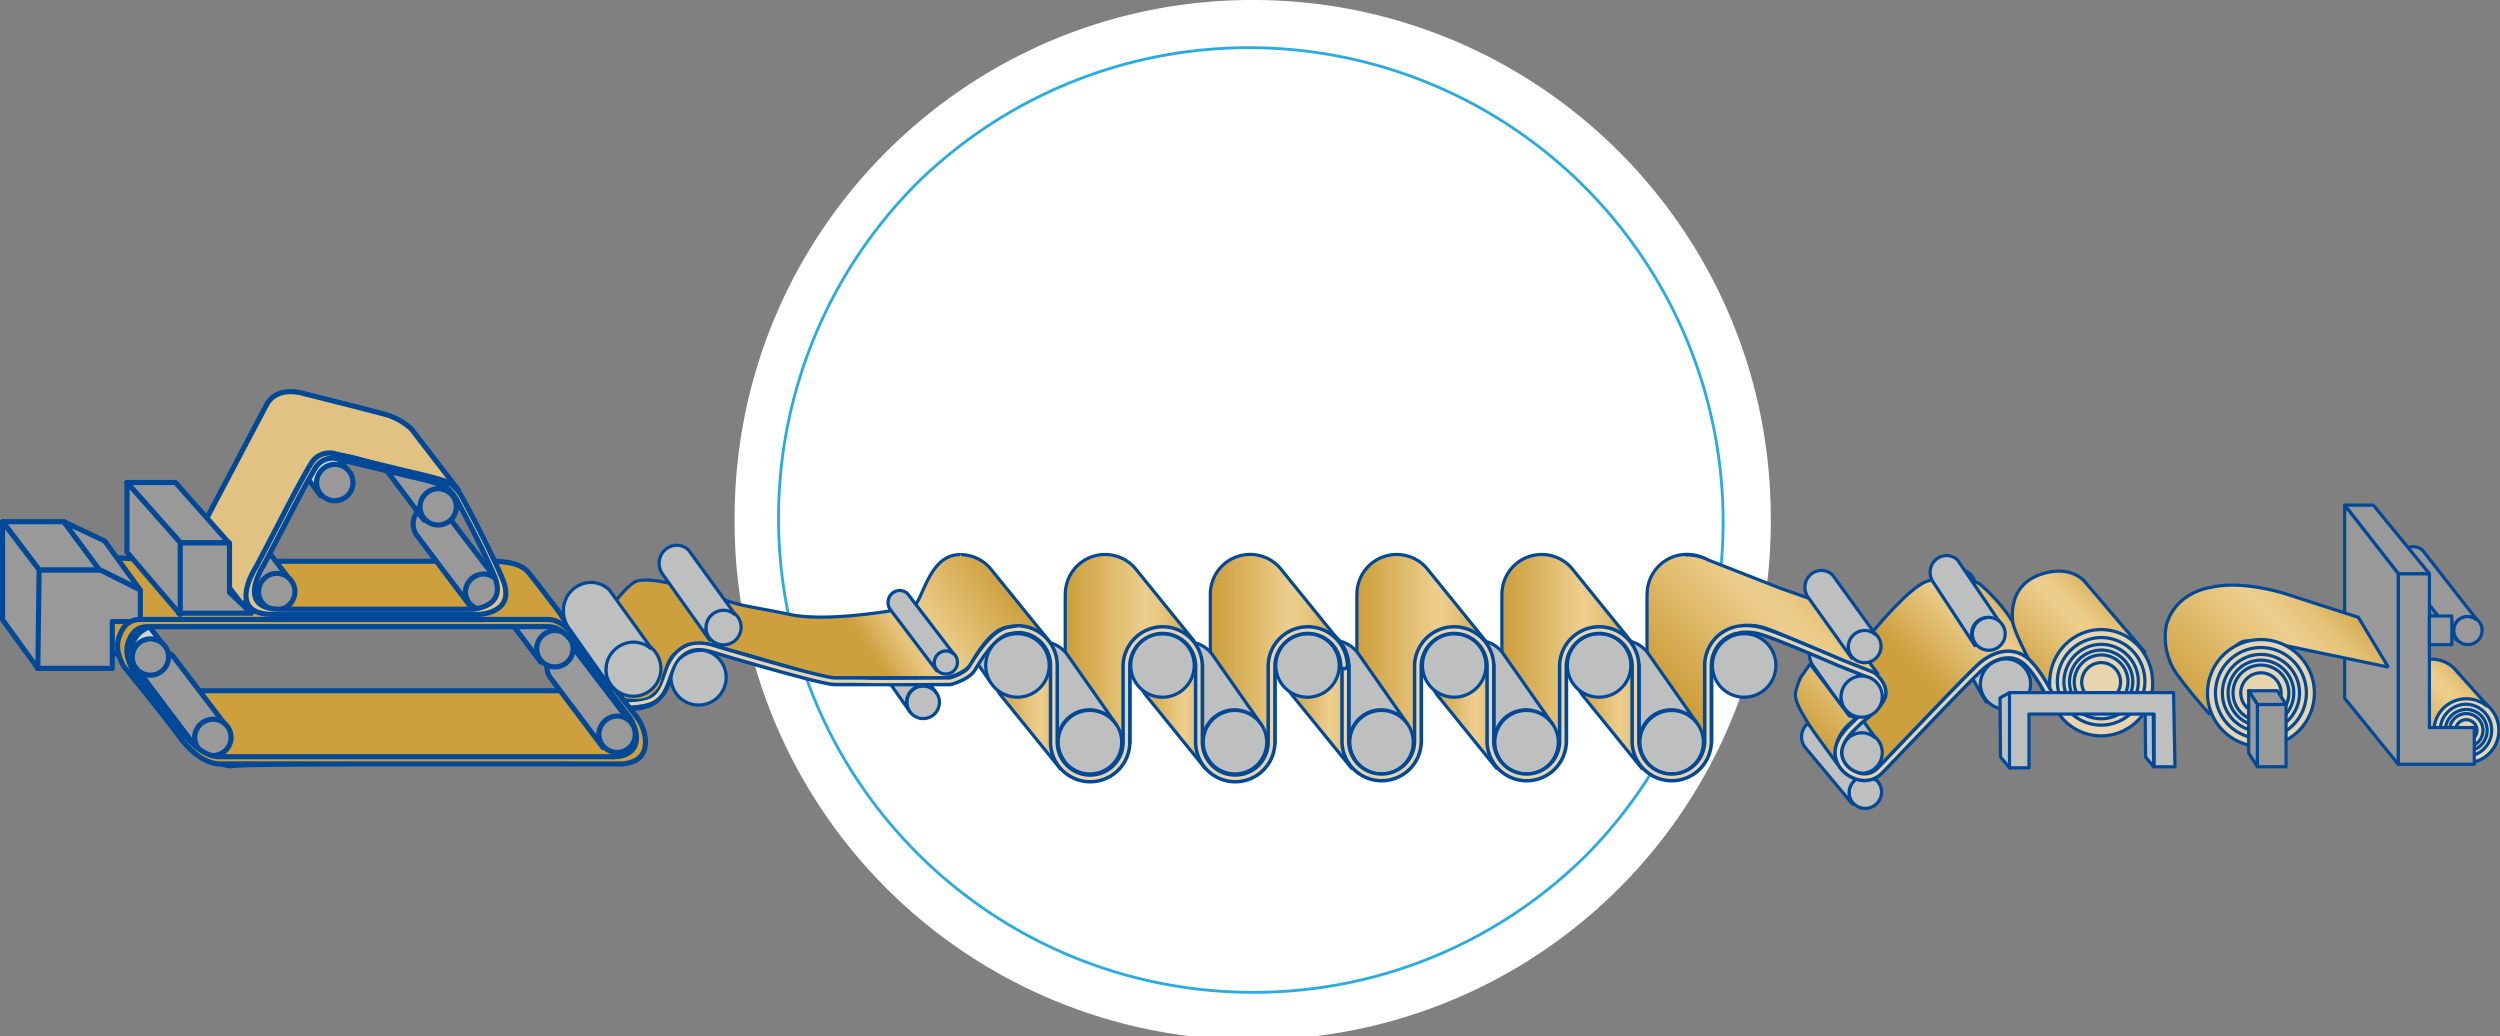 <svg xmlns="http://www.w3.org/2000/svg" xmlns:xlink="http://www.w3.org/1999/xlink" viewBox="0 0 879.93 364.7"><rect x="0" y="0" width="879.93" height="364.7" fill="#808080" stroke="none"/><defs><style>.cls-1{fill:#fff;}.cls-14,.cls-15,.cls-2,.cls-35,.cls-7{fill:none;}.cls-2{stroke:#29abe2;stroke-miterlimit:10;}.cls-3{fill:#bebfbf;}.cls-10,.cls-11,.cls-12,.cls-13,.cls-14,.cls-16,.cls-17,.cls-18,.cls-19,.cls-20,.cls-21,.cls-22,.cls-23,.cls-24,.cls-25,.cls-26,.cls-27,.cls-28,.cls-29,.cls-3,.cls-30,.cls-31,.cls-32,.cls-33,.cls-34,.cls-35,.cls-36,.cls-38,.cls-39,.cls-4,.cls-40,.cls-41,.cls-42,.cls-43,.cls-44,.cls-45,.cls-46,.cls-47,.cls-48,.cls-49,.cls-5,.cls-50,.cls-51,.cls-52,.cls-53,.cls-54,.cls-55,.cls-56,.cls-57,.cls-58,.cls-59,.cls-6,.cls-60,.cls-61,.cls-62,.cls-63,.cls-64,.cls-7,.cls-8,.cls-9{stroke:#004898;}.cls-14,.cls-15,.cls-21,.cls-22,.cls-23,.cls-25,.cls-26,.cls-27,.cls-28,.cls-3,.cls-30,.cls-31,.cls-32,.cls-34,.cls-35,.cls-37,.cls-39,.cls-40,.cls-41,.cls-42,.cls-43,.cls-44,.cls-45,.cls-46,.cls-48,.cls-49,.cls-50,.cls-51,.cls-52,.cls-53,.cls-54,.cls-56,.cls-57,.cls-58,.cls-59,.cls-60,.cls-61,.cls-62,.cls-64,.cls-7{stroke-linecap:round;}.cls-14,.cls-15,.cls-21,.cls-22,.cls-23,.cls-25,.cls-26,.cls-27,.cls-28,.cls-3,.cls-30,.cls-31,.cls-32,.cls-37,.cls-39,.cls-40,.cls-41,.cls-42,.cls-43,.cls-44,.cls-45,.cls-46,.cls-48,.cls-49,.cls-50,.cls-51,.cls-52,.cls-53,.cls-54,.cls-56,.cls-57,.cls-58,.cls-59,.cls-60,.cls-61,.cls-62,.cls-64,.cls-7{stroke-linejoin:round;}.cls-10,.cls-11,.cls-12,.cls-13,.cls-15,.cls-16,.cls-17,.cls-18,.cls-19,.cls-20,.cls-21,.cls-22,.cls-23,.cls-24,.cls-25,.cls-26,.cls-27,.cls-28,.cls-29,.cls-3,.cls-30,.cls-31,.cls-32,.cls-33,.cls-34,.cls-36,.cls-4,.cls-5,.cls-6,.cls-7,.cls-8,.cls-9{stroke-width:1.13px;}.cls-10,.cls-11,.cls-12,.cls-13,.cls-16,.cls-17,.cls-18,.cls-19,.cls-20,.cls-24,.cls-29,.cls-33,.cls-34,.cls-36,.cls-38,.cls-4,.cls-47,.cls-5,.cls-55,.cls-6,.cls-63,.cls-8,.cls-9{stroke-linejoin:bevel;}.cls-4{fill:url(#新規グラデーションスウォッ_1);}.cls-5{fill:url(#新規グラデーションスウォッ_1-2);}.cls-23,.cls-6{fill:#e9d5ad;}.cls-8{fill:url(#新規グラデーションスウォッ_1-3);}.cls-9{fill:url(#新規グラデーションスウォッ_1-4);}.cls-10{fill:url(#新規グラデーションスウォッ_1-5);}.cls-11{fill:url(#新規グラデーションスウォッ_1-6);}.cls-12{fill:url(#新規グラデーションスウォッ_1-7);}.cls-13{fill:url(#新規グラデーションスウォッ_1-8);}.cls-14,.cls-35{stroke-width:3.6px;}.cls-15{stroke:#e9d5ad;}.cls-16{fill:url(#新規グラデーションスウォッ_1-9);}.cls-17{fill:url(#新規グラデーションスウォッ_1-10);}.cls-18{fill:url(#新規グラデーションスウォッ_1-11);}.cls-19{fill:url(#新規グラデーションスウォッ_1-12);}.cls-20{fill:url(#新規グラデーションスウォッ_1-13);}.cls-21{fill:url(#linear-gradient);}.cls-22{fill:url(#linear-gradient-2);}.cls-24{fill:url(#新規グラデーションスウォッ_1-14);}.cls-25{fill:url(#linear-gradient-3);}.cls-26{fill:url(#linear-gradient-4);}.cls-27{fill:url(#linear-gradient-5);}.cls-28{fill:url(#linear-gradient-6);}.cls-29{fill:url(#新規グラデーションスウォッ_1-15);}.cls-30{fill:url(#linear-gradient-7);}.cls-31{fill:url(#linear-gradient-8);}.cls-32{fill:url(#linear-gradient-9);}.cls-33{fill:url(#新規グラデーションスウォッ_1-16);}.cls-34{fill:url(#新規グラデーションスウォッ_1-17);}.cls-36{fill:url(#新規グラデーションスウォッ_1-18);}.cls-37,.cls-41{fill:#c7d4da;}.cls-37{stroke:#4e3c33;}.cls-37,.cls-38,.cls-39,.cls-40,.cls-41,.cls-42,.cls-43,.cls-44,.cls-45,.cls-46,.cls-47,.cls-48,.cls-49,.cls-50,.cls-51,.cls-52,.cls-53,.cls-54,.cls-55,.cls-56,.cls-57,.cls-58,.cls-59,.cls-60,.cls-61,.cls-62,.cls-63,.cls-64{stroke-width:1.8px;}.cls-38{fill:url(#新規グラデーション_66);}.cls-39{fill:url(#新規グラデーション_65);}.cls-40{fill:url(#新規グラデーション_65-2);}.cls-42{fill:url(#新規グラデーション_65-3);}.cls-43{fill:url(#新規グラデーション_65-4);}.cls-44{fill:url(#新規グラデーション_65-5);}.cls-45{fill:url(#新規グラデーション_65-6);}.cls-46{fill:url(#新規グラデーション_65-7);}.cls-47{fill:url(#新規グラデーション_66-2);}.cls-48{fill:url(#新規グラデーション_65-8);}.cls-49{fill:url(#新規グラデーション_65-9);}.cls-50{fill:url(#新規グラデーション_65-10);}.cls-51{fill:url(#新規グラデーション_65-11);}.cls-52{fill:url(#新規グラデーション_65-12);}.cls-53{fill:url(#新規グラデーション_65-13);}.cls-54{fill:url(#新規グラデーション_65-14);}.cls-55{fill:url(#新規グラデーション_58);}.cls-56{fill:url(#新規グラデーション_65-15);}.cls-57{fill:url(#新規グラデーション_65-16);}.cls-58{fill:url(#新規グラデーション_65-17);}.cls-59{fill:url(#新規グラデーション_65-18);}.cls-60{fill:url(#新規グラデーション_65-19);}.cls-61{fill:url(#新規グラデーション_65-20);}.cls-62{fill:url(#新規グラデーション_65-21);}.cls-63{fill:url(#新規グラデーション_66-3);}.cls-64{fill:#e3c387;}</style><linearGradient id="新規グラデーションスウォッ_1" x1="-255.96" y1="-625.16" x2="-226" y2="-655.12" gradientTransform="translate(936.11 866.42)" gradientUnits="userSpaceOnUse"><stop offset="0" stop-color="#cd9f3d"/><stop offset="0.62" stop-color="#edce8d"/><stop offset="0.69" stop-color="#ebcb88"/><stop offset="0.79" stop-color="#e5c278"/><stop offset="0.89" stop-color="#dab35f"/><stop offset="1" stop-color="#cd9f3d"/></linearGradient><linearGradient id="新規グラデーションスウォッ_1-2" x1="-225.12" y1="-625.85" x2="-191.69" y2="-659.29" xlink:href="#新規グラデーションスウォッ_1"/><linearGradient id="新規グラデーションスウォッ_1-3" x1="3008.01" y1="1170.48" x2="3058.65" y2="1119.84" gradientTransform="translate(-2423.07 -931.75)" xlink:href="#新規グラデーションスウォッ_1"/><linearGradient id="新規グラデーションスウォッ_1-4" x1="2955.95" y1="1347.53" x2="2980.62" y2="1347.53" gradientTransform="translate(-2401.06 -1108.17)" xlink:href="#新規グラデーションスウォッ_1"/><linearGradient id="新規グラデーションスウォッ_1-5" x1="2975.76" y1="1337.01" x2="3019.61" y2="1337.01" gradientTransform="translate(-2446.41 -1108.17)" xlink:href="#新規グラデーションスウォッ_1"/><linearGradient id="新規グラデーションスウォッ_1-6" x1="2927.56" y1="1347.53" x2="2952.23" y2="1347.53" gradientTransform="translate(-2423.74 -1108.17)" xlink:href="#新規グラデーションスウォッ_1"/><linearGradient id="新規グラデーションスウォッ_1-7" x1="2947.38" y1="1337.01" x2="2991.23" y2="1337.01" gradientTransform="translate(-2469.08 -1108.17)" xlink:href="#新規グラデーションスウォッ_1"/><linearGradient id="新規グラデーションスウォッ_1-8" x1="2899.18" y1="1347.53" x2="2923.85" y2="1347.53" gradientTransform="translate(-2446.41 -1108.17)" xlink:href="#新規グラデーションスウォッ_1"/><linearGradient id="新規グラデーションスウォッ_1-9" x1="2918.72" y1="1337.01" x2="2962.58" y2="1337.01" gradientTransform="translate(-2491.98 -1108.17)" xlink:href="#新規グラデーションスウォッ_1"/><linearGradient id="新規グラデーションスウォッ_1-10" x1="2870.52" y1="1347.53" x2="2895.19" y2="1347.53" gradientTransform="translate(-2469.31 -1108.17)" xlink:href="#新規グラデーションスウォッ_1"/><linearGradient id="新規グラデーションスウォッ_1-11" x1="2890.32" y1="1337.01" x2="2934.18" y2="1337.01" gradientTransform="translate(-2514.66 -1108.17)" xlink:href="#新規グラデーションスウォッ_1"/><linearGradient id="新規グラデーションスウォッ_1-12" x1="2842.12" y1="1347.53" x2="2866.79" y2="1347.53" gradientTransform="translate(-2491.99 -1108.17)" xlink:href="#新規グラデーションスウォッ_1"/><linearGradient id="新規グラデーションスウォッ_1-13" x1="2780.7" y1="1140.06" x2="2735.55" y2="1170.27" gradientTransform="translate(-2423.07 -931.75)" xlink:href="#新規グラデーションスウォッ_1"/><linearGradient id="linear-gradient" x1="11319.08" y1="-4411.93" x2="11330.8" y2="-4411.93" gradientTransform="matrix(-1, 0, 0, 1, 4457.03, 4633.76)" gradientUnits="userSpaceOnUse"><stop offset="0" stop-color="#999"/><stop offset="0.51" stop-color="#333"/><stop offset="1" stop-color="#999"/></linearGradient><linearGradient id="linear-gradient-2" x1="13421.97" y1="3815.95" x2="13406.61" y2="3803.07" xlink:href="#linear-gradient"/><linearGradient id="新規グラデーションスウォッ_1-14" x1="-90.41" y1="-608.6" x2="-66.9" y2="-632.11" xlink:href="#新規グラデーションスウォッ_1"/><linearGradient id="linear-gradient-3" x1="1103.9" y1="-760.64" x2="1041.15" y2="-669.47" xlink:href="#linear-gradient"/><linearGradient id="linear-gradient-4" x1="13809.76" y1="2796.47" x2="13827.99" y2="2809.35" xlink:href="#linear-gradient"/><linearGradient id="linear-gradient-5" x1="11337.35" y1="-4443.91" x2="11368.98" y2="-4443.91" xlink:href="#linear-gradient"/><linearGradient id="linear-gradient-6" x1="8035.55" y1="7505.87" x2="8067.72" y2="7592.73" xlink:href="#linear-gradient"/><linearGradient id="新規グラデーションスウォッ_1-15" x1="-162.42" y1="-612.78" x2="-112.84" y2="-662.35" xlink:href="#新規グラデーションスウォッ_1"/><linearGradient id="linear-gradient-7" x1="13208.31" y1="4417.9" x2="13174.53" y2="4386.8" xlink:href="#linear-gradient"/><linearGradient id="linear-gradient-8" x1="11387.84" y1="-4388.22" x2="11402.8" y2="-4388.22" xlink:href="#linear-gradient"/><linearGradient id="linear-gradient-9" x1="11397.9" y1="-4377.26" x2="11402.77" y2="-4377.26" xlink:href="#linear-gradient"/><linearGradient id="新規グラデーションスウォッ_1-16" x1="-300.08" y1="-608.84" x2="-270.92" y2="-638" xlink:href="#新規グラデーションスウォッ_1"/><linearGradient id="新規グラデーションスウォッ_1-17" x1="3017.99" y1="1180.47" x2="3068.65" y2="1129.81" gradientTransform="translate(-2423.07 -931.75)" xlink:href="#新規グラデーションスウォッ_1"/><linearGradient id="新規グラデーションスウォッ_1-18" x1="2762.71" y1="1113.17" x2="2717.6" y2="1143.36" gradientTransform="translate(-2423.07 -931.75)" xlink:href="#新規グラデーションスウォッ_1"/><linearGradient id="新規グラデーション_66" x1="12181.83" y1="-4408.13" x2="12486.49" y2="-4408.13" gradientTransform="matrix(-0.96, 0, 0, 0.99, 4483.7, 4632.27)" gradientUnits="userSpaceOnUse"><stop offset="0" stop-color="#cd9f3d"/><stop offset="0.51" stop-color="#fbd99d"/><stop offset="1" stop-color="#cd9f3d"/></linearGradient><linearGradient id="新規グラデーション_65" x1="14481.02" y1="3813.17" x2="14463.13" y2="3798.17" gradientTransform="matrix(-0.96, 0, 0, 0.99, 4564.72, 4632.27)" xlink:href="#linear-gradient"/><linearGradient id="新規グラデーション_65-2" x1="12363.73" y1="-4404.69" x2="12378.79" y2="-4404.69" gradientTransform="matrix(-0.96, 0, 0, 0.99, 4564.72, 4632.27)" xlink:href="#linear-gradient"/><linearGradient id="新規グラデーション_65-3" x1="12386.52" y1="-4434.19" x2="12401.58" y2="-4434.19" gradientTransform="matrix(-0.96, 0, 0, 0.99, 4565.92, 4633.26)" xlink:href="#linear-gradient"/><linearGradient id="新規グラデーション_65-4" x1="14269.54" y1="3812.65" x2="14251.66" y2="3797.65" gradientTransform="matrix(-0.96, 0, 0, 0.99, 4503.05, 4631.77)" xlink:href="#linear-gradient"/><linearGradient id="新規グラデーション_65-5" x1="12152.2" y1="-4405.32" x2="12167.27" y2="-4405.32" gradientTransform="matrix(-0.96, 0, 0, 0.99, 4503.05, 4631.77)" xlink:href="#linear-gradient"/><linearGradient id="新規グラデーション_65-6" x1="14292.56" y1="3781.67" x2="14274.68" y2="3766.67" gradientTransform="matrix(-0.96, 0, 0, 0.99, 4503.53, 4632.27)" xlink:href="#linear-gradient"/><linearGradient id="新規グラデーション_65-7" x1="12175.37" y1="-4436.14" x2="12190.44" y2="-4436.14" gradientTransform="matrix(-0.96, 0, 0, 0.99, 4503.53, 4632.27)" xlink:href="#linear-gradient"/><linearGradient id="新規グラデーション_66-2" x1="12204.06" y1="-4450.77" x2="12521.01" y2="-4450.77" xlink:href="#新規グラデーション_66"/><linearGradient id="新規グラデーション_65-8" x1="12264.93" y1="-4456.4" x2="12279.98" y2="-4456.4" gradientTransform="matrix(-0.96, 0, 0, 0.99, 4565.92, 4632.27)" xlink:href="#linear-gradient"/><linearGradient id="新規グラデーション_65-9" x1="14383.59" y1="3761.58" x2="14365.7" y2="3746.57" gradientTransform="matrix(-0.96, 0, 0, 0.99, 4565.92, 4632.27)" xlink:href="#linear-gradient"/><linearGradient id="新規グラデーション_65-10" x1="14400.26" y1="3731.64" x2="14382.37" y2="3716.63" gradientTransform="matrix(-0.96, 0, 0, 0.99, 4565.92, 4632.27)" xlink:href="#linear-gradient"/><linearGradient id="新規グラデーション_65-11" x1="12281.44" y1="-4486.44" x2="12296.5" y2="-4486.44" gradientTransform="matrix(-0.96, 0, 0, 0.99, 4565.92, 4632.27)" xlink:href="#linear-gradient"/><linearGradient id="新規グラデーション_65-12" x1="12320.56" y1="-4495.06" x2="12335.63" y2="-4495.06" gradientTransform="matrix(-0.96, 0, 0, 0.99, 4565.92, 4632.27)" xlink:href="#linear-gradient"/><linearGradient id="新規グラデーション_65-13" x1="14458.88" y1="3761.41" x2="14441" y2="3746.41" gradientTransform="matrix(-0.96, 0, 0, 0.99, 4565.92, 4632.27)" xlink:href="#linear-gradient"/><linearGradient id="新規グラデーション_65-14" x1="12341.59" y1="-4456.4" x2="12356.66" y2="-4456.4" gradientTransform="matrix(-0.96, 0, 0, 0.99, 4565.92, 4632.27)" xlink:href="#linear-gradient"/><linearGradient id="新規グラデーション_58" x1="12281.18" y1="-4489.45" x2="12379.56" y2="-4489.45" gradientTransform="matrix(-0.96, 0, 0, 0.99, 4565.92, 4632.27)" gradientUnits="userSpaceOnUse"><stop offset="0" stop-color="#e2c282"/><stop offset="0.51" stop-color="#fdeacc"/><stop offset="1" stop-color="#e2c282"/></linearGradient><linearGradient id="新規グラデーション_65-15" x1="14444.18" y1="3758.39" x2="14500.91" y2="3806.04" gradientTransform="matrix(-0.96, 0, 0, 0.99, 4565.92, 4632.27)" xlink:href="#linear-gradient"/><linearGradient id="新規グラデーション_65-16" x1="14467.98" y1="3743.76" x2="14524.76" y2="3791.45" gradientTransform="matrix(-0.96, 0, 0, 0.99, 4565.92, 4632.27)" xlink:href="#linear-gradient"/><linearGradient id="新規グラデーション_65-17" x1="9376.77" y1="7423.8" x2="9399.45" y2="7481.28" gradientTransform="matrix(-0.96, 0, 0, 0.99, 4565.92, 4632.27)" xlink:href="#linear-gradient"/><linearGradient id="新規グラデーション_65-18" x1="12527.06" y1="6261.59" x2="12471.83" y2="6185.93" gradientTransform="matrix(-0.96, 0, 0, 0.99, 4565.92, 4632.27)" xlink:href="#linear-gradient"/><linearGradient id="新規グラデーション_65-19" x1="13240.39" y1="5646.56" x2="13179.89" y2="5574.72" gradientTransform="matrix(-0.96, 0, 0, 0.99, 4565.92, 4632.27)" xlink:href="#linear-gradient"/><linearGradient id="新規グラデーション_65-20" x1="8137.47" y1="7470.41" x2="8163.18" y2="7560.41" gradientTransform="matrix(-0.96, 0, 0, 0.99, 4565.92, 4632.27)" xlink:href="#linear-gradient"/><linearGradient id="新規グラデーション_65-21" x1="13226.87" y1="5655.85" x2="13166.35" y2="5583.99" gradientTransform="matrix(-0.96, 0, 0, 0.99, 4565.92, 4632.27)" xlink:href="#linear-gradient"/><linearGradient id="新規グラデーション_66-3" x1="12192.49" y1="-4425.01" x2="12519.38" y2="-4425.01" gradientTransform="matrix(-1, 0, 0, 1, 4638.3, 4668.42)" xlink:href="#新規グラデーション_66"/></defs><g id="レイヤー_2" data-name="レイヤー 2"><g id="文字"><path class="cls-1" d="M258.57,182.35a182.35,182.35,0,1,0,364.69,0C623.26,81.65,541.62,0,440.91,0S258.57,81.65,258.57,182.35Z"/><path class="cls-2" d="M440.91,349.27a166.92,166.92,0,0,1-118-284.95A166.92,166.92,0,0,1,558.94,300.38,165.83,165.83,0,0,1,440.91,349.27Z"/><rect class="cls-3" x="682.85" y="228.85" width="7.01" height="11.16"/><path class="cls-3" d="M688.08,200a8.65,8.65,0,0,1,5.77,2.39l19.47,33.21-1.93-1.34c-1.46-1.19-1-1.49-3-1.52a8.92,8.92,0,0,0-9,8.88c0,2.24-.63,3.82.64,5.43l-1,0-19.16-33.3a19.41,19.41,0,0,1-1-5.28C678.86,203.39,683.21,199.87,688.08,200Z"/><path class="cls-3" d="M697.05,240.83a8.83,8.83,0,1,0,9-8.91A9,9,0,0,0,697.05,240.83Z"/><path class="cls-4" d="M660,271.53s10.8-9.85,21.16-20.53c9.42-9.71,18.14-20.34,24.5-20.34,9,0,13.49,12.46,13.49,12.46l-10.48-23.74s-3.42-6.55-11.52-13.56c-2.81-2.42-11.34-1.74-17.18-1.62-9.74.2-38.46,41.13-38.46,41.13Z"/><path class="cls-5" d="M720.28,243.51l19.2-22s5.84.93,9.44,3.24a39.9,39.9,0,0,1,6.28,5.08l-21.1-24.74s-4.38-6.28-14.83-3.24-11.34,11.6-10.89,16.69S720.28,243.51,720.28,243.51Z"/><path class="cls-3" d="M685.24,195.54A5.62,5.62,0,0,1,689,197.1l15.28,22.5c-.95-.78-3.16-2.28-4.48-2.3a5.82,5.82,0,0,0-5.87,5.8,6.63,6.63,0,0,0,1.18,4.13L680.56,205.1a6,6,0,0,1-1.2-3.75A5.84,5.84,0,0,1,685.24,195.54Z"/><path class="cls-6" d="M721.42,240.27a18.13,18.13,0,1,0,36.24,0c0-10.31-8.11-18.67-18.12-18.67S721.42,230,721.42,240.27Z"/><path class="cls-7" d="M724.13,240.27a15.41,15.41,0,1,0,15.41-15.87A15.64,15.64,0,0,0,724.13,240.27Z"/><path class="cls-7" d="M726.44,240.27a13.1,13.1,0,1,0,13.1-13.49A13.29,13.29,0,0,0,726.44,240.27Z"/><path class="cls-7" d="M728.41,240.27a11.14,11.14,0,1,0,11.13-11.47A11.29,11.29,0,0,0,728.41,240.27Z"/><path class="cls-7" d="M730.08,240.27a9.46,9.46,0,1,0,9.46-9.75A9.59,9.59,0,0,0,730.08,240.27Z"/><path class="cls-7" d="M732.7,240.27a6.84,6.84,0,1,0,6.84-7.05A6.94,6.94,0,0,0,732.7,240.27Z"/><path class="cls-8" d="M579.7,209.24v27a1.23,1.23,0,0,0,.29.8l20.21,25a1.27,1.27,0,0,0,1.41.4,1.28,1.28,0,0,0,.86-1.2v-27A11.5,11.5,0,0,1,614,222.72c3.45,0-9.72-22.81-9.72-22.81a14,14,0,0,0-24.54,9.33Z"/><path class="cls-3" d="M597.51,254.83A11.17,11.17,0,1,1,582,252.08,11.16,11.16,0,0,1,597.51,254.83Z"/><path class="cls-3" d="M562.08,243.17a11.17,11.17,0,1,1,18.3-12.8l17.13,24.46a11.17,11.17,0,1,0-18.3,12.8Z"/><path class="cls-9" d="M554.17,222.74v13.5a14.06,14.06,0,0,0,3.37,9.13l20.58,25.38a1.28,1.28,0,0,1,1.93-1.68,11.44,11.44,0,0,1-3.12-7.86l0-27a1.39,1.39,0,0,0-.29-.85l-20.21-25a1.27,1.27,0,0,0-1-.48C554.18,208,554.18,208,554.17,222.74Z"/><path class="cls-10" d="M528.62,209.24v27a1.28,1.28,0,0,0,.28.8l20.21,25a1.28,1.28,0,0,0,2.27-.8v-27a11.5,11.5,0,0,1,20.38-7.28,1.28,1.28,0,0,0,2-1.61l-20.58-25.4a14,14,0,0,0-24.54,9.33Z"/><path class="cls-3" d="M546.46,254.83a11.17,11.17,0,1,1-15.56-2.75A11.16,11.16,0,0,1,546.46,254.83Z"/><path class="cls-3" d="M572,227.82a11.17,11.17,0,1,1-15.56-2.75A11.16,11.16,0,0,1,572,227.82Z"/><path class="cls-3" d="M623.05,227.82a11.17,11.17,0,1,1-15.56-2.75A11.16,11.16,0,0,1,623.05,227.82Z"/><path class="cls-3" d="M511,243.17a11.17,11.17,0,1,1,18.3-12.8l17.13,24.46a11.17,11.17,0,1,0-18.3,12.8Z"/><path class="cls-3" d="M469.9,227.82a11.17,11.17,0,1,1-15.56-2.75A11.16,11.16,0,0,1,469.9,227.82Z"/><path class="cls-11" d="M503.09,222.74v13.5a14.06,14.06,0,0,0,3.36,9.13L527,270.75a1.28,1.28,0,0,1,1.92-1.68,11.43,11.43,0,0,1-3.11-7.86v-27a1.44,1.44,0,0,0-.28-.85l-20.21-25a1.28,1.28,0,0,0-1-.48C503.09,208,503.09,208,503.09,222.74Z"/><path class="cls-12" d="M477.57,209.24v27a1.28,1.28,0,0,0,.28.8l20.21,25a1.28,1.28,0,0,0,2.27-.8v-27a11.5,11.5,0,0,1,20.38-7.28,1.28,1.28,0,0,0,2-1.61l-20.58-25.4a14,14,0,0,0-24.54,9.33Z"/><path class="cls-3" d="M521,227.82a11.17,11.17,0,1,1-15.56-2.75A11.16,11.16,0,0,1,521,227.82Z"/><path class="cls-3" d="M495.41,254.83a11.17,11.17,0,1,1-15.56-2.75A11.16,11.16,0,0,1,495.41,254.83Z"/><path class="cls-3" d="M460,243.17a11.17,11.17,0,1,1,18.3-12.8l17.13,24.46a11.17,11.17,0,1,0-18.3,12.8Z"/><path class="cls-13" d="M452,222.74v13.5a14.06,14.06,0,0,0,3.36,9.13L476,270.75a1.28,1.28,0,0,1,1.92-1.68,11.43,11.43,0,0,1-3.11-7.86v-27a1.44,1.44,0,0,0-.28-.85l-20.21-25a1.28,1.28,0,0,0-1-.48C452,208,452,208,452,222.74Z"/><path class="cls-14" d="M448,234.2a12.77,12.77,0,0,1,25.53,0s0,27,0,27a12.77,12.77,0,0,0,25.53,0v-27a12.77,12.77,0,0,1,25.53,0s0,27,0,27a12.77,12.77,0,0,0,25.53,0v-27a12.77,12.77,0,0,1,25.53,0s0,27,0,27a12.77,12.77,0,0,0,25.53,0v-27A12.77,12.77,0,0,1,614,221.44"/><path class="cls-15" d="M448,234.2a12.77,12.77,0,0,1,25.53,0s0,27,0,27a12.77,12.77,0,0,0,25.53,0v-27a12.77,12.77,0,0,1,25.53,0s0,27,0,27a12.77,12.77,0,0,0,25.53,0v-27a12.77,12.77,0,0,1,25.53,0s0,27,0,27a12.77,12.77,0,0,0,25.53,0v-27A12.77,12.77,0,0,1,614,221.44"/><path class="cls-16" d="M426,209.24v27a1.28,1.28,0,0,0,.28.8l20.21,25a1.28,1.28,0,0,0,2.27-.8v-27a11.5,11.5,0,0,1,20.38-7.28,1.28,1.28,0,0,0,2-1.61l-20.58-25.4A14,14,0,0,0,426,209.24Z"/><path class="cls-3" d="M443.83,254.83a11.17,11.17,0,1,1-15.56-2.75A11.16,11.16,0,0,1,443.83,254.83Z"/><path class="cls-3" d="M408.39,243.17a11.17,11.17,0,0,1,18.3-12.8l17.14,24.46a11.17,11.17,0,1,0-18.3,12.8Z"/><path class="cls-3" d="M331.83,216.16a11.17,11.17,0,1,1,18.3-12.8l17.14,24.46A11.17,11.17,0,0,0,349,240.62Z"/><path class="cls-17" d="M400.48,222.74v13.5a14.06,14.06,0,0,0,3.37,9.13l20.59,25.38a1.28,1.28,0,0,1,1.92-1.68,11.43,11.43,0,0,1-3.11-7.86v-27a1.38,1.38,0,0,0-.28-.85l-20.21-25a1.28,1.28,0,0,0-1-.48C400.49,208,400.49,208,400.48,222.74Z"/><path class="cls-18" d="M374.93,209.24v27a1.23,1.23,0,0,0,.29.8l20.21,25a1.28,1.28,0,0,0,2.27-.8v-27a11.5,11.5,0,0,1,20.38-7.28,1.28,1.28,0,0,0,2-1.61l-20.59-25.4a14,14,0,0,0-24.54,9.33Z"/><path class="cls-3" d="M392.78,254.83a11.17,11.17,0,1,1-15.56-2.75A11.16,11.16,0,0,1,392.78,254.83Z"/><path class="cls-3" d="M418.31,227.82a11.17,11.17,0,1,1-15.55-2.75A11.16,11.16,0,0,1,418.31,227.82Z"/><path class="cls-3" d="M469.36,227.82a11.17,11.17,0,1,1-15.55-2.75A11.16,11.16,0,0,1,469.36,227.82Z"/><path class="cls-3" d="M357.34,243.17a11.17,11.17,0,0,1,18.3-12.8l17.14,24.46a11.17,11.17,0,1,0-18.3,12.8Z"/><path class="cls-3" d="M329.63,243.94a5.72,5.72,0,1,1-8-1.41A5.71,5.71,0,0,1,329.63,243.94Z"/><path class="cls-3" d="M311.49,238a5.72,5.72,0,0,1,9.37-6.56l8.77,12.53a5.72,5.72,0,1,0-9.37,6.55Z"/><path class="cls-19" d="M349.4,222.74v13.5a14.06,14.06,0,0,0,3.37,9.13l20.58,25.38a1.28,1.28,0,0,1,.16-1.77,1.27,1.27,0,0,1,1.76.09,11.48,11.48,0,0,1-3.11-7.86l0-27a1.44,1.44,0,0,0-.28-.85l-20.21-25a1.3,1.3,0,0,0-1-.48C349.41,208,349.41,208,349.4,222.74Z"/><path class="cls-20" d="M358.14,222.72a11.48,11.48,0,0,1,8.89,4.2,1.28,1.28,0,0,0,2-1.61l-20.59-25.4a14.09,14.09,0,0,0-10.49-4.71"/><path class="cls-3" d="M367.27,227.82a11.17,11.17,0,1,1-15.56-2.75A11.17,11.17,0,0,1,367.27,227.82Z"/><path class="cls-14" d="M358.17,221.44a12.77,12.77,0,0,1,12.77,12.76s0,27,0,27a12.77,12.77,0,0,0,25.54,0v-27a12.77,12.77,0,0,1,25.53,0s0,27,0,27a12.77,12.77,0,0,0,25.54,0v-27a12.77,12.77,0,0,1,25.53,0"/><path class="cls-15" d="M358.17,221.44a12.77,12.77,0,0,1,12.77,12.76s0,27,0,27a12.77,12.77,0,0,0,25.54,0v-27a12.77,12.77,0,0,1,25.53,0s0,27,0,27a12.77,12.77,0,0,0,25.54,0v-27a12.77,12.77,0,0,1,25.53,0"/><path class="cls-21" d="M863.63,221.73a5,5,0,1,0,5.06-4.86A5,5,0,0,0,863.63,221.73Z"/><path class="cls-22" d="M849.49,192.44a4.86,4.86,0,0,1,3.24,1.3l19,24.3-.1.09a4.92,4.92,0,0,0-6.87,7l-.1.1-19.23-24.79a4.94,4.94,0,0,1,4-8Z"/><path class="cls-6" d="M856.59,256.82a11.48,11.48,0,0,0,11.24,11.7,11.47,11.47,0,0,0,.46-22.94A11.47,11.47,0,0,0,856.59,256.82Z"/><path class="cls-23" d="M858.88,256.87a9.18,9.18,0,0,0,9,9.36,9.18,9.18,0,0,0,.37-18.35A9.18,9.18,0,0,0,858.88,256.87Z"/><path class="cls-23" d="M860.71,256.91a7.35,7.35,0,1,0,7.5-7.2A7.36,7.36,0,0,0,860.71,256.91Z"/><path class="cls-23" d="M862.18,256.94a5.88,5.88,0,1,0,6-5.76A5.87,5.87,0,0,0,862.18,256.94Z"/><path class="cls-23" d="M864.3,257a3.76,3.76,0,1,0,3.84-3.69A3.75,3.75,0,0,0,864.3,257Z"/><path class="cls-24" d="M856.06,232a11.48,11.48,0,0,1,7.5,3l11.88,13.24-.22.23a11.33,11.33,0,0,0-6.87-2.52,11.38,11.38,0,0,0-9.05,18.65l-.22.22-12.3-14.37A11.45,11.45,0,0,1,856.06,232Z"/><polygon class="cls-25" points="870.87 256.07 870.87 269 844.11 269 844.11 201.91 855.08 201.91 855.08 256.07 870.87 256.07"/><rect class="cls-26" x="855.08" y="216.82" width="7.9" height="10.08"/><polygon class="cls-27" points="835.34 177.79 825.25 177.79 844.11 201.91 855.08 201.91 835.34 177.79"/><polygon class="cls-28" points="825.25 177.79 825.25 245.76 844.11 269 844.11 201.91 825.25 177.79"/><path class="cls-29" d="M840.6,234.79l-10.53-17.53-25.88-8.33s-14.92-4.83-25.88-2.2c0,0-12.29,1.32-15.8,13.16A22.83,22.83,0,0,0,766,237a166.64,166.64,0,0,0,11.85,14.47s4.39-25.44,12.72-25.87,12.29,1.31,12.29,1.31Z"/><path class="cls-6" d="M814.6,243.91a18.81,18.81,0,1,1-18.81-18.8A18.8,18.8,0,0,1,814.6,243.91Z"/><path class="cls-7" d="M811.78,243.91a16,16,0,1,1-16-16A16,16,0,0,1,811.78,243.91Z"/><ellipse class="cls-7" cx="795.79" cy="243.91" rx="13.59" ry="13.58"/><path class="cls-7" d="M807.34,243.91a11.55,11.55,0,1,1-11.55-11.55A11.53,11.53,0,0,1,807.34,243.91Z"/><path class="cls-7" d="M805.61,243.91a9.82,9.82,0,1,1-9.82-9.82A9.8,9.8,0,0,1,805.61,243.91Z"/><path class="cls-7" d="M802.89,243.91a7.1,7.1,0,1,1-7.1-7.09A7.09,7.09,0,0,1,802.89,243.91Z"/><rect class="cls-30" x="794.54" y="247.95" width="10.09" height="21.92"/><polygon class="cls-31" points="791.47 243.13 801.56 243.13 804.63 247.95 794.54 247.95 791.47 243.13"/><polygon class="cls-32" points="791.47 243.13 791.47 265.05 794.54 269.88 794.54 247.95 791.47 243.13"/><path class="cls-3" d="M650.78,278.83a5.74,5.74,0,1,0,5.85-5.79A5.84,5.84,0,0,0,650.78,278.83Z"/><path class="cls-3" d="M640,253.45a5.64,5.64,0,0,1,3.75,1.55l16.48,19.42-.11.12a5.58,5.58,0,0,0-3.44-1.29,5.79,5.79,0,0,0-5.84,5.77,5.88,5.88,0,0,0,1.32,3.83L652,283l-16.69-20a6,6,0,0,1-1.2-3.73A5.8,5.8,0,0,1,640,253.45Z"/><path class="cls-3" d="M648,265a7.25,7.25,0,1,0,7.39-7.32A7.37,7.37,0,0,0,648,265Z"/><path class="cls-3" d="M644.18,242.28a7.11,7.11,0,0,1,4.74,1.95l11,15.19-.14.14a7,7,0,0,0-4.33-1.63,7.32,7.32,0,0,0-7.38,7.29,7.5,7.5,0,0,0,1.66,4.84l-.14.14-11.23-15.92a7.43,7.43,0,0,1-1.52-4.71A7.32,7.32,0,0,1,644.18,242.28Z"/><path class="cls-3" d="M644.18,222.55a7.07,7.07,0,0,1,4.74,2l11,15.18-.14.14a7,7,0,0,0-4.33-1.63,7.32,7.32,0,0,0-7.38,7.29,7.5,7.5,0,0,0,1.66,4.84l-.14.14-11.23-15.92a7.47,7.47,0,0,1-1.52-4.71A7.31,7.31,0,0,1,644.18,222.55Z"/><path class="cls-33" d="M637.1,233.74l-3.3,4.62A31.13,31.13,0,0,0,632,243.6c-.71,3.27,3.35,9,3.86,10.07,1,2,11.17,15.68,11.17,15.68s-4.25-9.1,5.93-16.19c.78-.54-2.1-1.23-2.1-1.23l-8.08-10.79Z"/><path class="cls-34" d="M613.42,220.15a19.7,19.7,0,0,1,7,.64c5.08,1.54,17.06,7.09,17.06,7.09l17.66,7.4,6,2.16L643,212.82,626.49,207l-25.16-9.86a16.07,16.07,0,0,0-7.91-1.79"/><path class="cls-3" d="M650.51,227.52a5.78,5.78,0,1,0,5.9-5.83A5.88,5.88,0,0,0,650.51,227.52Z"/><path class="cls-3" d="M641.2,200.79a5.74,5.74,0,0,1,3.78,1.56l15,20.73-.11.12a5.67,5.67,0,0,0-3.46-1.3,5.84,5.84,0,0,0-5.88,5.81,6,6,0,0,0,1.33,3.86l-.11.11-15.25-21.32a6,6,0,0,1-1.21-3.76A5.85,5.85,0,0,1,641.2,200.79Z"/><path class="cls-14" d="M614,221.44a20,20,0,0,1,7.57,1.2c6.59,2.16,25.75,10.48,25.75,10.48L659,237.74s3.89,2.78,3.59,6.48-7.19,8.32-9,10.17-7.79,6.79-6.29,12.33,7.49,7.09,9.28,6.78"/><polygon class="cls-3" points="758.02 269.89 755.18 266.45 755.02 246.36 757.86 243.96 758.02 269.89"/><path class="cls-35" d="M656.56,273.5a7.1,7.1,0,0,0,4.84-2.05c2.29-2.18,31.73-33.44,36.21-37.23s11.27-6.09,16.56-.46,9.65,16,9.65,16"/><path class="cls-36" d="M337.93,195.2c-11.41,0-13.18,17.42-16.77,18.35s-29.33,5.56-42.81,2.78-16.71-2.91-22.1-4.76S228.4,201.4,223,205.1s-12.12,14.79-12.12,14.79l6.45,25.89s7.86,2,11.46-.35a16.65,16.65,0,0,0,6.48-8.74,56.08,56.08,0,0,1,2.82-6.92s3-5,11.41-2.94c10.81,2.64,43.56,12.5,43.56,12.5s1.79.25,11.23.25,25.25-.59,28.4-1.05,8.07-2.32,10.32-6.48,7.91-11.9,15.15-11.83"/><path class="cls-3" d="M236.17,238.53a9.71,9.71,0,1,0,9.9-9.8A9.89,9.89,0,0,0,236.17,238.53Z"/><path class="cls-3" d="M248.45,220.83a6.2,6.2,0,1,0,6.32-6.26A6.3,6.3,0,0,0,248.45,220.83Z"/><path class="cls-3" d="M238.36,191.92a6.07,6.07,0,0,1,4,1.68l16.23,22.47-.12.13a6,6,0,0,0-3.71-1.4,6.27,6.27,0,0,0-6.31,6.23,6.48,6.48,0,0,0,1.43,4.14l-.12.12-16.46-23.1a6.5,6.5,0,0,1-1.29-4A6.27,6.27,0,0,1,238.36,191.92Z"/><path class="cls-3" d="M328.78,233.11A4.11,4.11,0,1,0,333,229,4.18,4.18,0,0,0,328.78,233.11Z"/><path class="cls-3" d="M316.74,207.84a4,4,0,0,1,2.69,1.11l16.09,21-.08.08a4,4,0,0,0-2.45-.93,4.21,4.21,0,0,0-3.23,6.87l-.09.09-16.24-21.43a4.27,4.27,0,0,1-.86-2.67A4.15,4.15,0,0,1,316.74,207.84Z"/><path class="cls-14" d="M219.6,248.27s7.18,1,11-2.38,3.49-5.81,4.68-9.2,1.73-5.26,5.32-7.42a13,13,0,0,1,10.61-.87c3,.92,38.07,11.36,42.56,11.36h40.72s5.69-1.55,7.49-4.32,7.48-13.56,13.47-13.56"/><path class="cls-15" d="M220.1,247.77s5.56.08,8.81-1.3,4.49-4.51,5.69-7.9,2.39-7.41,6.5-9.8c3.68-2.13,7.57-1.14,10.56-.22s37.48,11.2,42.11,11.21c23.33,0-2.07.27,40.72,0,0,0,5.69-1.55,7.49-4.32s7.52-12.86,13.47-13.56a21.22,21.22,0,0,1,3.25-.43"/><path class="cls-37" d="M122.13,201.34a3.33,3.33,0,1,0,3.39-3.35A3.39,3.39,0,0,0,122.13,201.34Z"/><path class="cls-38" d="M200.11,243.12h-130l-1.8,17.56s8.09,9.71,13.48,8.79,96.37-.92,96.37-.92l42.66-.47L219.42,257Z"/><path class="cls-39" d="M56.7,229.21a6.28,6.28,0,0,1,4.18,1.73L79,254.69l-.12.13a6.25,6.25,0,0,0-3.83-1.44,6.47,6.47,0,0,0-6.51,6.43,6.68,6.68,0,0,0,1.47,4.27l-.12.12-18.4-24.4a6.68,6.68,0,0,1-1.34-4.15A6.48,6.48,0,0,1,56.7,229.21Z"/><path class="cls-40" d="M68.54,259.6a6.39,6.39,0,1,0,6.52-6.45A6.49,6.49,0,0,0,68.54,259.6Z"/><path class="cls-41" d="M34.71,200.93a6.25,6.25,0,0,1,4.18,1.72l18.16,23.76-.12.12a6.25,6.25,0,0,0-3.82-1.44,6.47,6.47,0,0,0-6.51,6.43,6.63,6.63,0,0,0,1.47,4.28l-.13.12-18.4-24.4a6.7,6.7,0,0,1-1.34-4.16A6.47,6.47,0,0,1,34.71,200.93Z"/><path class="cls-42" d="M46.55,231.32a6.39,6.39,0,1,0,6.52-6.46A6.5,6.5,0,0,0,46.55,231.32Z"/><path class="cls-43" d="M199,228.1a6.22,6.22,0,0,1,4.18,1.72l18.16,23.75-.12.13a6.25,6.25,0,0,0-3.82-1.44,6.45,6.45,0,0,0-6.51,6.43,6.62,6.62,0,0,0,1.46,4.27l-.12.13-18.4-24.4a6.72,6.72,0,0,1-1.34-4.16A6.47,6.47,0,0,1,199,228.1Z"/><path class="cls-44" d="M210.8,258.48a6.4,6.4,0,1,0,6.53-6.45A6.52,6.52,0,0,0,210.8,258.48Z"/><path class="cls-45" d="M177.07,198a6.19,6.19,0,0,1,4.18,1.73l18.16,23.75-.12.13a6.19,6.19,0,0,0-3.82-1.44,6.45,6.45,0,0,0-6.51,6.42,6.63,6.63,0,0,0,1.47,4.28l-.12.13L171.9,208.59a6.62,6.62,0,0,1-1.33-4.16A6.47,6.47,0,0,1,177.07,198Z"/><path class="cls-46" d="M188.91,228.39a6.4,6.4,0,1,0,6.52-6.46A6.5,6.5,0,0,0,188.91,228.39Z"/><path class="cls-47" d="M199.51,219.53H67.37c-4.49,0-15.73-1.57-19.77,5.09-2.24,3.7-4,7.4-4,7.4L35,226V196l27.85,1.55H175c2,.26,8.09.31,11.08,4s10.48,13.56,10.48,13.56Z"/><path class="cls-48" d="M163.77,208.28a6.39,6.39,0,1,0,6.52-6.46A6.5,6.5,0,0,0,163.77,208.28Z"/><path class="cls-49" d="M151.93,177.89a6.21,6.21,0,0,1,4.18,1.73l18.16,23.74-.12.14a6.2,6.2,0,0,0-3.83-1.45,6.48,6.48,0,0,0-6.51,6.43,6.66,6.66,0,0,0,1.47,4.27l-.12.13-18.4-24.41a6.68,6.68,0,0,1-1.34-4.15A6.47,6.47,0,0,1,151.93,177.89Z"/><path class="cls-50" d="M136,148.06a6.27,6.27,0,0,1,4.17,1.72l18.17,23.76-.12.13a6.25,6.25,0,0,0-3.83-1.44,6.46,6.46,0,0,0-6.51,6.43,6.7,6.7,0,0,0,1.47,4.27l-.12.13-18.4-24.4a6.66,6.66,0,0,1-1.34-4.16A6.48,6.48,0,0,1,136,148.06Z"/><path class="cls-51" d="M147.83,178.45a6.39,6.39,0,1,0,6.51-6.45A6.49,6.49,0,0,0,147.83,178.45Z"/><path class="cls-41" d="M99.61,139.51a6.25,6.25,0,0,1,4.18,1.72L122,165l-.12.12a6.28,6.28,0,0,0-3.83-1.44,6.46,6.46,0,0,0-6.5,6.43,6.59,6.59,0,0,0,1.46,4.28l-.12.12-18.4-24.4a6.64,6.64,0,0,1-1.34-4.16A6.46,6.46,0,0,1,99.61,139.51Z"/><path class="cls-52" d="M111.44,169.89a6.4,6.4,0,1,0,6.53-6.45A6.52,6.52,0,0,0,111.44,169.89Z"/><path class="cls-53" d="M79.17,177.89a6.21,6.21,0,0,1,4.18,1.73l18.17,23.74-.13.14a6.17,6.17,0,0,0-3.82-1.45,6.47,6.47,0,0,0-6.51,6.43,6.65,6.65,0,0,0,1.46,4.27l-.12.13L74,188.47a6.68,6.68,0,0,1-1.34-4.15A6.47,6.47,0,0,1,79.17,177.89Z"/><path class="cls-54" d="M91,208.28a6.4,6.4,0,1,0,6.53-6.46A6.5,6.5,0,0,0,91,208.28Z"/><path class="cls-55" d="M161.68,172.89,144.81,151a22.74,22.74,0,0,0-8.44-4.93c-4.79-1.38-30.1-7.7-30.1-7.7s-8.43-2.57-12.27,3.74L68.31,190.85l17.44,22.51s20.71-47,25.89-51.32,15.34,0,24.16,2.36S161.68,172.89,161.68,172.89Z"/><polygon class="cls-56" points="80.78 191.09 62.88 191.09 62.88 215.83 88.47 215.83 80.78 208.55 80.78 191.09"/><polygon class="cls-57" points="63.44 190.98 80.5 190.98 61.75 169.83 44.69 169.83 63.44 190.98"/><polygon class="cls-58" points="63.44 190.98 63.44 216.3 44.69 194.33 44.69 169.83 63.44 190.98"/><polygon class="cls-59" points="39.52 235.25 39.52 218.76 49.4 218.76 49.4 207.66 35.33 200.57 13.17 200.57 13.17 235.25 39.52 235.25"/><polygon class="cls-60" points="22.46 183.62 0.9 183.62 13.77 200.57 35.33 200.57 22.46 183.62"/><polygon class="cls-61" points="0.9 218.14 0.9 183.62 13.77 200.57 13.32 235.25 0.9 218.14"/><polygon class="cls-62" points="22.46 183.62 36.83 190.4 49.25 207.51 34.81 200.34 22.46 183.62"/><path class="cls-63" d="M41.72,224.77c-1.35,4.62,1.79,9.71,1.79,9.71s12.57,15.26,19.76,25,13.92,9.4,13.92,9.4H219.07c11.68-.92,8.14-12.37,5.41-16-2.09-2.77-19.18-24.71-22.48-29s-6.28-5.86-9.28-5.86H49.5c-3.89,0-6.43,2.16-7.78,6.78m3.22,1.86c1.2-4.16,3.5-6.1,7-6.1H193c2.69,0,5.39,1.39,8.35,5.27s18.33,24.14,20.21,26.64c2.46,3.25,5.66,13-4.85,13.87H76.87s-6.07.27-12.53-8.46-17.79-22.48-17.79-22.48S43.73,230.8,44.94,226.63Z"/><path class="cls-64" d="M90.23,199.36S79,216.25,96,216.25H168.4s13.74-.21,8.41-12.67-14.36-28.94-14.36-28.94-2.26-4-5.74-5.28-11.29-3-11.29-3l-27.08-6.55a7.54,7.54,0,0,0-9,3.59c-3.49,5.7-10.26,19-10.26,19l-8.82,16.9m2.75-.75,8.24-15.8s6.33-12.43,9.59-17.76a7,7,0,0,1,8.44-3.36l25.3,6.12s7.29,1.59,10.55,2.77,5.37,4.93,5.37,4.93,8.44,15.4,13.42,27.05S166,214.4,166,214.4H98.35C82.43,214.4,93,198.61,93,198.61Z"/><path class="cls-3" d="M213.2,235.43a9.71,9.71,0,1,0,9.9-9.79A9.87,9.87,0,0,0,213.2,235.43Z"/><path class="cls-3" d="M208.12,205a9.48,9.48,0,0,1,6.33,2.62L229.14,228l-.18.2a9.44,9.44,0,0,0-5.81-2.19,9.8,9.8,0,0,0-9.87,9.76,10.11,10.11,0,0,0,2.22,6.49l-.18.19-15-21.31a10.13,10.13,0,0,1-2-6.32A9.82,9.82,0,0,1,208.12,205Z"/><path class="cls-3" d="M694.21,223.15a5.78,5.78,0,1,0,5.9-5.83A5.87,5.87,0,0,0,694.21,223.15Z"/><path class="cls-15" d="M611.32,221.67a19.16,19.16,0,0,1,2.54-.32,20,20,0,0,1,7.67,1.29c6.59,2.16,25.75,10.48,25.75,10.48L659,237.74s3.89,2.78,3.59,6.48-7.19,8.32-9,10.17-7.79,6.79-6.29,12.33,7.49,7.09,9.28,6.78a7.1,7.1,0,0,0,4.84-2.05c2.29-2.18,31.73-33.44,36.21-37.23s11.27-6.09,16.56-.46,9.65,16,9.65,16"/><polygon class="cls-3" points="707.48 270.43 704.12 266.45 703.96 245.65 707.31 243.78 707.48 270.43"/><polygon class="cls-3" points="765.53 269.89 758.19 269.89 758.19 251.34 714.14 251.34 714.14 270.24 707.29 270.24 707.29 243.78 765.03 243.78 765.53 269.89"/><path class="cls-3" d="M648,245.25a7.25,7.25,0,1,0,7.39-7.31A7.37,7.37,0,0,0,648,245.25Z"/></g></g></svg>